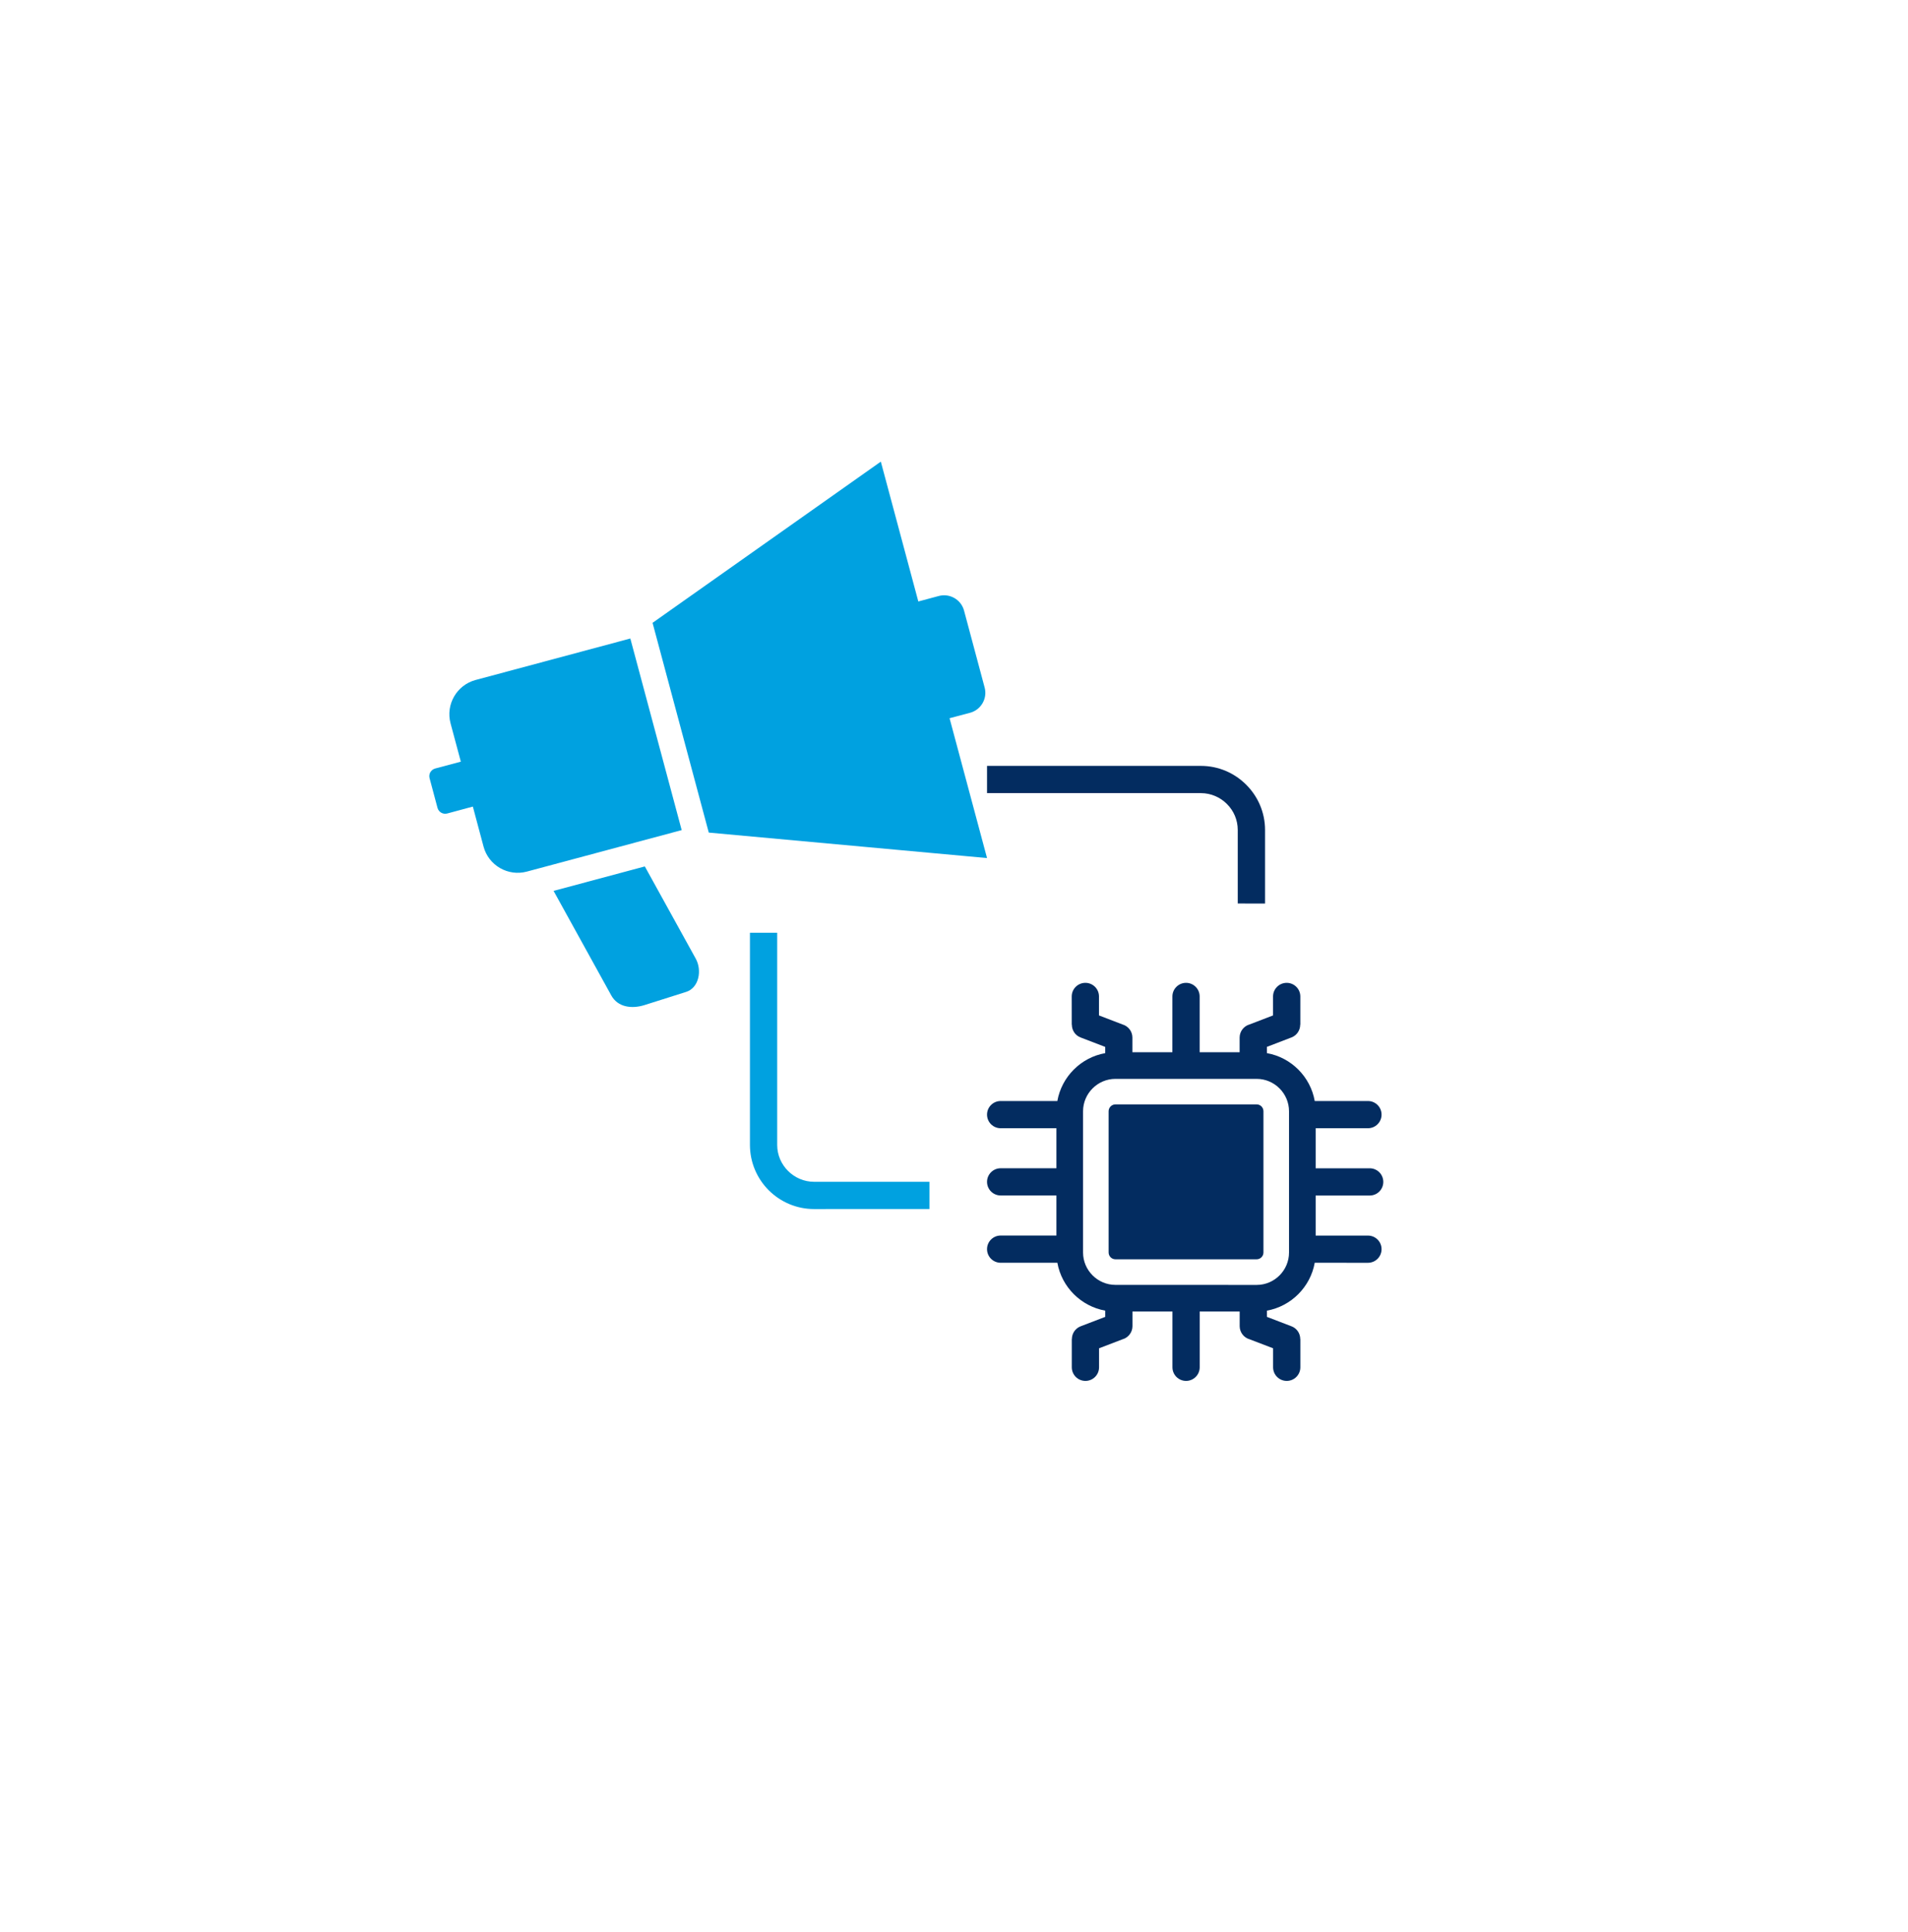<svg width="80" height="81" viewBox="0 0 80 81" fill="none" xmlns="http://www.w3.org/2000/svg">
<g filter="url(#filter0_d_208_301)">
<circle cx="38" cy="38.62" r="36" fill="white"/>
</g>
<path fill-rule="evenodd" clip-rule="evenodd" d="M27.037 36.322L29.171 40.187C29.444 40.68 29.306 41.412 28.769 41.582L27.027 42.133C26.489 42.303 25.904 42.226 25.631 41.731L23.211 37.347L27.037 36.322ZM29.718 34.903L41.385 35.971L39.814 30.109L40.673 29.881C41.133 29.758 41.408 29.281 41.285 28.823L40.421 25.596C40.298 25.136 39.821 24.862 39.364 24.984L38.504 25.215L36.932 19.352L27.361 26.11L29.718 34.903ZM19.937 28.507L26.429 26.767L28.582 34.799L22.089 36.539C21.302 36.75 20.486 36.28 20.275 35.493L19.826 33.813L18.751 34.103C18.575 34.15 18.391 34.044 18.344 33.867L18.012 32.624C17.963 32.448 18.068 32.266 18.247 32.217L19.322 31.93L18.891 30.323C18.68 29.533 19.15 28.72 19.937 28.507Z" fill="#00A1E0"/>
<path fill-rule="evenodd" clip-rule="evenodd" d="M51.897 37.876V34.793C51.897 34.369 51.726 33.984 51.443 33.704C51.164 33.424 50.777 33.249 50.352 33.249H41.385V32.107H50.353C51.094 32.107 51.767 32.41 52.252 32.897C52.74 33.383 53.042 34.055 53.042 34.794V37.877L51.897 37.876Z" fill="#032C60"/>
<path fill-rule="evenodd" clip-rule="evenodd" d="M32.587 39.101V47.998C32.587 48.422 32.761 48.807 33.041 49.086C33.321 49.367 33.708 49.542 34.132 49.542H38.97V50.683L34.13 50.685C33.391 50.685 32.719 50.383 32.231 49.897C31.746 49.41 31.444 48.737 31.444 47.998V39.101L32.587 39.101Z" fill="#00A1E0"/>
<path fill-rule="evenodd" clip-rule="evenodd" d="M53.121 44.149C54.137 44.329 54.946 45.137 55.125 46.156H57.356C57.672 46.156 57.927 46.411 57.927 46.726C57.927 47.042 57.672 47.297 57.356 47.297H55.164V48.976H57.429C57.745 48.976 58 49.231 58 49.547C58 49.863 57.745 50.118 57.429 50.118H55.164V51.797H57.356C57.672 51.797 57.927 52.052 57.927 52.367C57.927 52.683 57.672 52.938 57.356 52.938L55.125 52.937C54.944 53.952 54.136 54.761 53.121 54.944V55.205L54.153 55.601C54.379 55.687 54.518 55.904 54.518 56.134H54.522V57.318C54.522 57.634 54.266 57.889 53.951 57.889C53.636 57.889 53.379 57.634 53.379 57.318V56.522L52.397 56.146C52.156 56.079 51.978 55.856 51.978 55.593V54.98H50.302V57.318C50.302 57.633 50.045 57.889 49.731 57.889C49.415 57.889 49.159 57.634 49.159 57.318V54.98H47.483V55.593C47.483 55.856 47.305 56.079 47.064 56.146L46.082 56.522V57.318C46.082 57.634 45.827 57.889 45.511 57.889C45.195 57.889 44.939 57.634 44.939 57.318V56.134H44.943C44.943 55.904 45.081 55.689 45.308 55.601L46.341 55.205V54.944C45.323 54.761 44.515 53.954 44.334 52.937H41.956C41.642 52.937 41.385 52.682 41.385 52.366C41.385 52.05 41.642 51.795 41.956 51.795H44.294V50.116H41.956C41.642 50.116 41.385 49.861 41.385 49.545C41.385 49.23 41.642 48.975 41.956 48.975H44.294V47.296L41.956 47.297C41.642 47.297 41.385 47.042 41.385 46.726C41.385 46.411 41.642 46.156 41.956 46.156H44.333C44.514 45.137 45.321 44.329 46.34 44.149V43.888L45.306 43.491C45.08 43.405 44.942 43.188 44.942 42.959H44.937L44.936 41.773C44.936 41.457 45.192 41.202 45.508 41.202C45.824 41.202 46.079 41.457 46.079 41.773V42.568L47.061 42.945C47.302 43.012 47.48 43.235 47.48 43.496V44.111H49.156L49.157 41.773C49.157 41.457 49.414 41.202 49.73 41.202C50.044 41.202 50.3 41.457 50.3 41.773V44.111H51.976V43.496C51.976 43.235 52.154 43.012 52.395 42.945L53.377 42.568V41.773C53.377 41.457 53.634 41.202 53.95 41.202C54.264 41.202 54.521 41.457 54.521 41.773V42.957H54.516C54.516 43.186 54.378 43.402 54.152 43.49L53.12 43.886L53.121 44.149ZM46.768 46.298H52.69C52.847 46.298 52.975 46.427 52.975 46.585V52.505C52.975 52.663 52.847 52.791 52.69 52.791H46.768C46.611 52.791 46.483 52.663 46.483 52.505V46.585C46.483 46.429 46.611 46.298 46.768 46.298ZM46.768 45.228H52.69C53.437 45.228 54.047 45.84 54.047 46.587V52.507C54.047 53.254 53.438 53.866 52.69 53.866L46.768 53.864C46.023 53.864 45.411 53.252 45.411 52.506V46.585C45.412 45.839 46.023 45.228 46.768 45.228Z" fill="#032C60"/>
<defs>
<filter id="filter0_d_208_301" x="0" y="0.62" width="80" height="80" filterUnits="userSpaceOnUse" color-interpolation-filters="sRGB">
<feFlood flood-opacity="0" result="BackgroundImageFix"/>
<feColorMatrix in="SourceAlpha" type="matrix" values="0 0 0 0 0 0 0 0 0 0 0 0 0 0 0 0 0 0 127 0" result="hardAlpha"/>
<feOffset dx="2" dy="2"/>
<feGaussianBlur stdDeviation="2"/>
<feComposite in2="hardAlpha" operator="out"/>
<feColorMatrix type="matrix" values="0 0 0 0 0.78 0 0 0 0 0.78 0 0 0 0 0.78 0 0 0 0.25 0"/>
<feBlend mode="normal" in2="BackgroundImageFix" result="effect1_dropShadow_208_301"/>
<feBlend mode="normal" in="SourceGraphic" in2="effect1_dropShadow_208_301" result="shape"/>
</filter>
</defs>
</svg>
